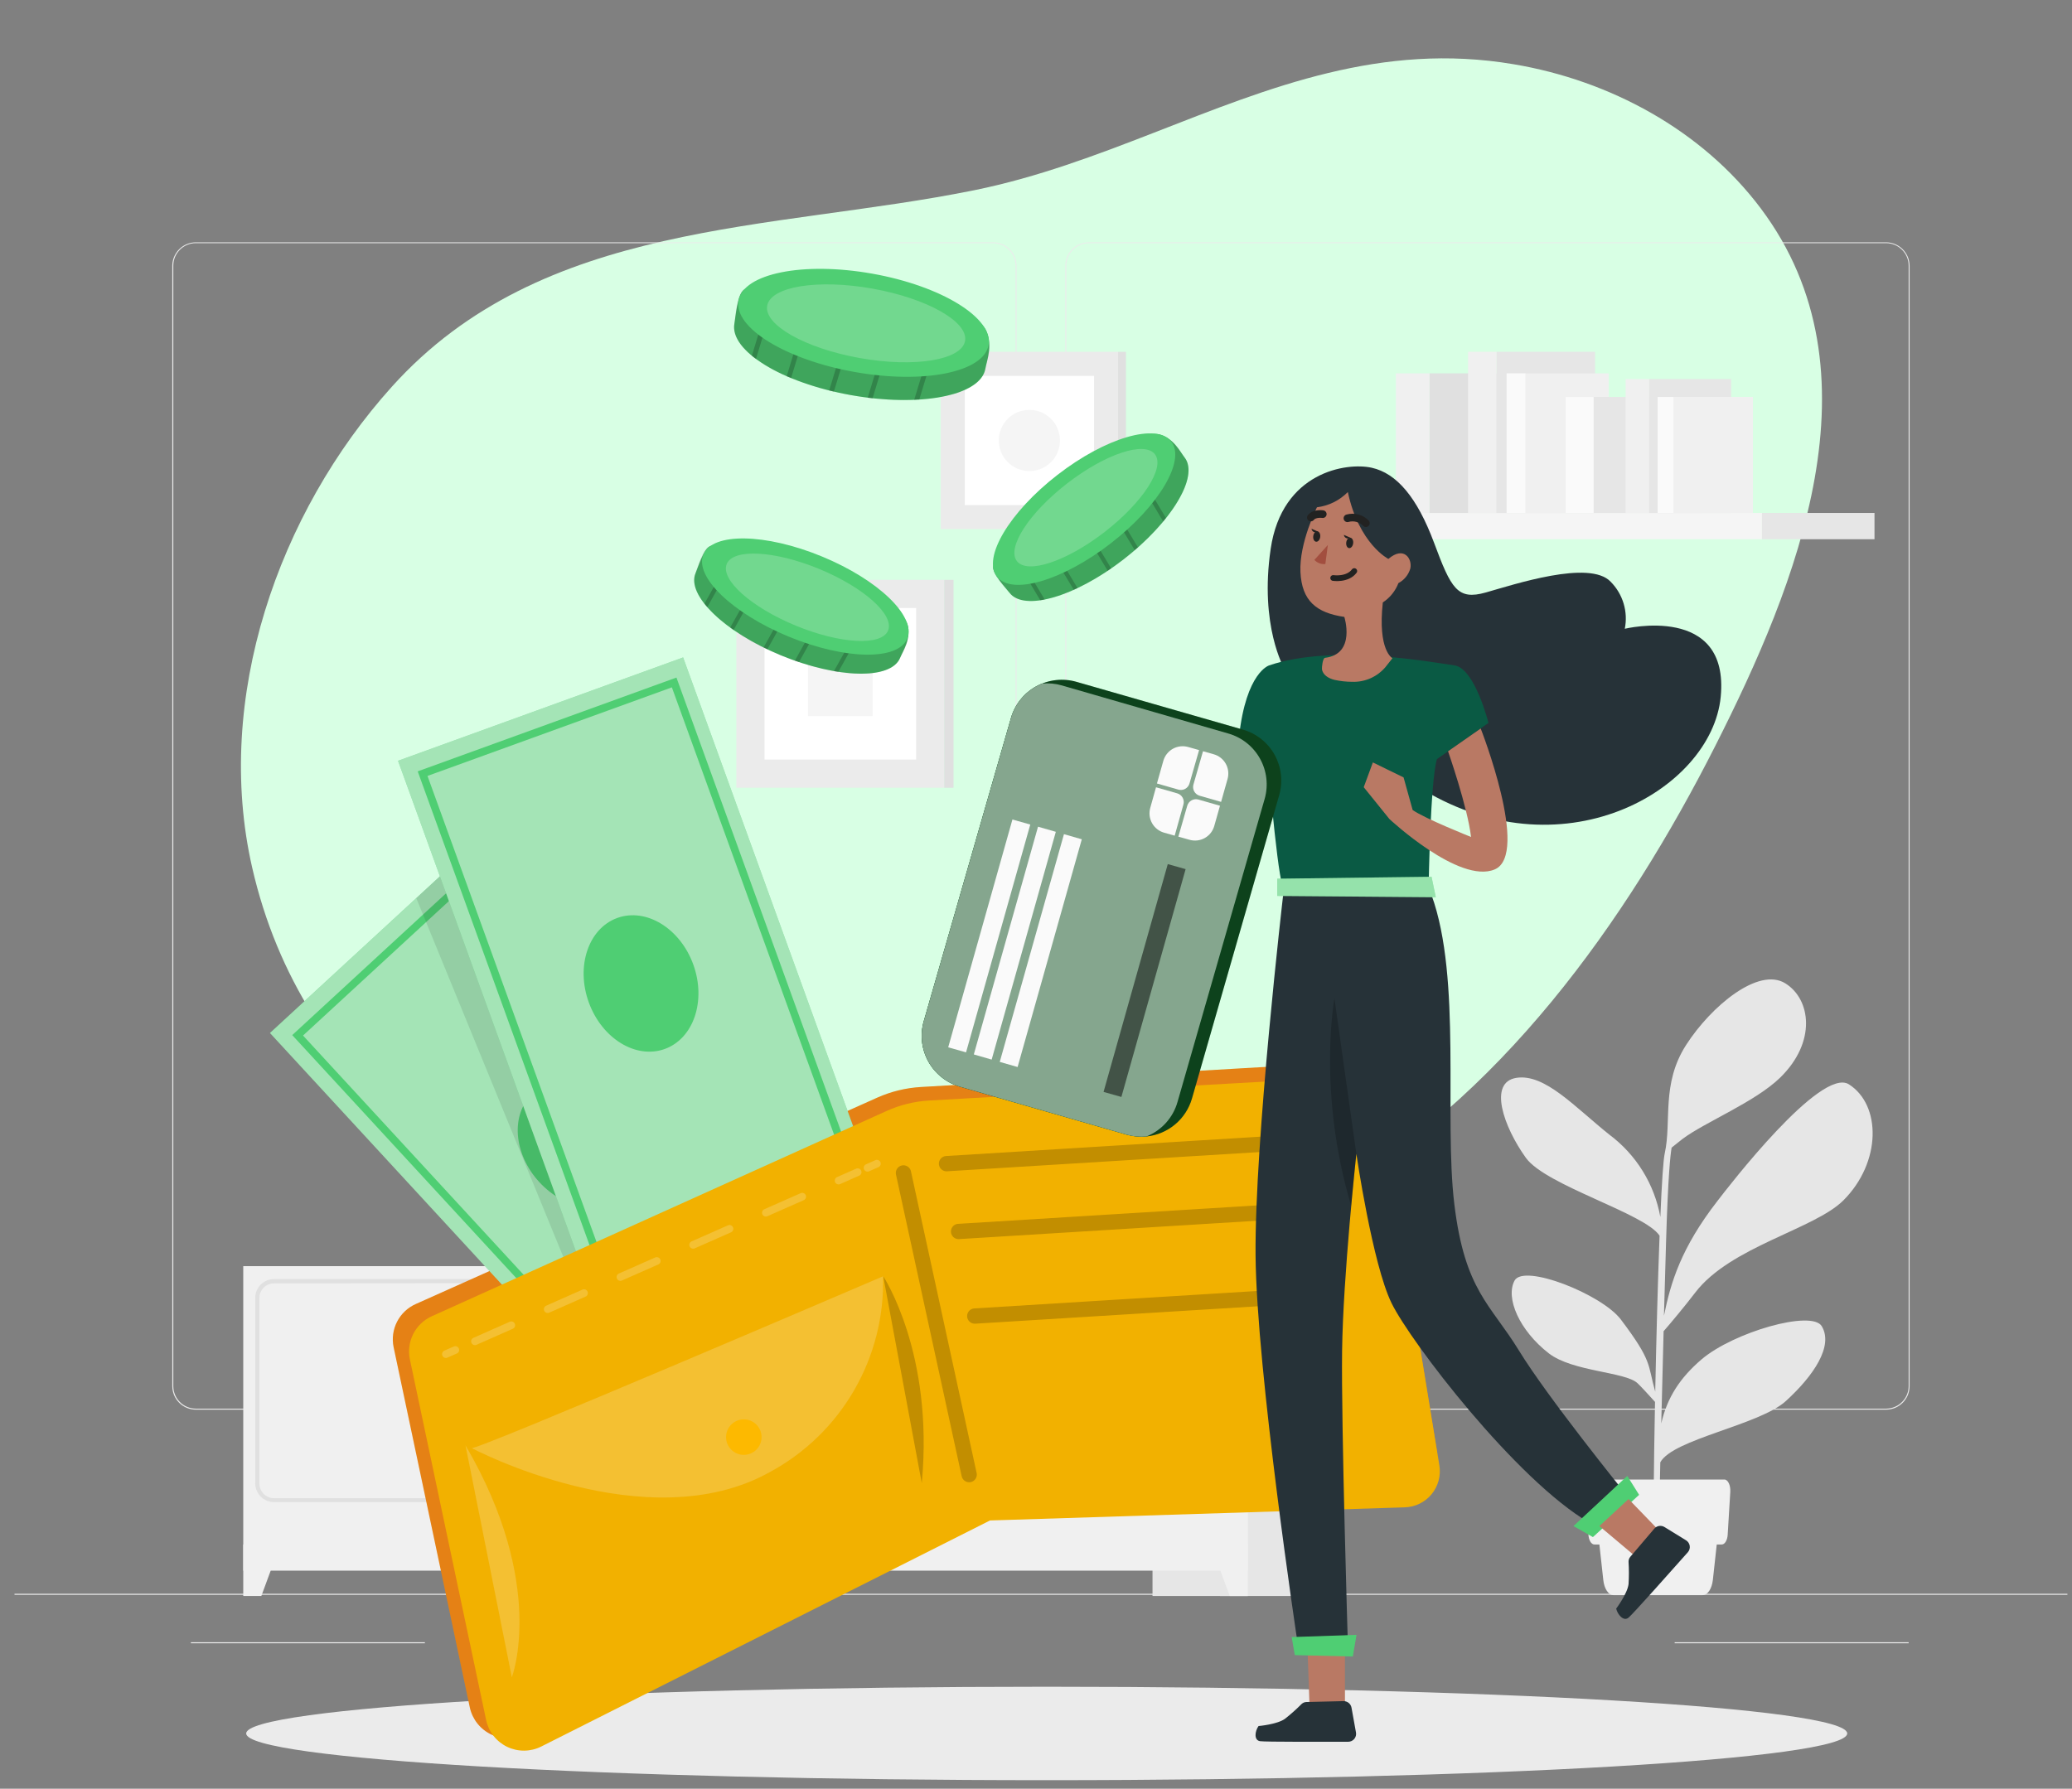<svg width="271" height="234" viewBox="0 0 271 234" fill="none" xmlns="http://www.w3.org/2000/svg">
<rect x="0" y="0" width="271" height="234" fill="#808080" stroke="none"/>
<g clip-path="url(#clip0_222_22022)">
<path d="M173.735 9.543C158.194 13.285 143.905 21.52 127.511 24.868C100.932 30.268 70.962 28.68 51.247 50.594C36.359 67.145 27.946 91.38 32.973 113.455C46.063 170.889 128.553 181.139 172.968 156.736C196.01 144.073 212.718 120.556 224.349 97.568C235.025 76.46 246.37 48.677 230.289 27.255C222.621 17.033 210.568 10.515 197.965 8.403C189.325 6.94 181.376 7.701 173.735 9.543Z" fill="#D8FFE4"/>
<path d="M271.899 208.496H1.899V208.631H271.899V208.496Z" fill="#EBEBEB"/>
<path d="M95.438 211.941H82.921V212.076H95.438V211.941Z" fill="#EBEBEB"/>
<path d="M249.635 214.836H219.033V214.971H249.635V214.836Z" fill="#EBEBEB"/>
<path d="M55.57 214.836H24.968V214.971H55.57V214.836Z" fill="#EBEBEB"/>
<path d="M129.88 184.412H25.611C24.794 184.411 24.012 184.085 23.434 183.507C22.857 182.929 22.533 182.145 22.533 181.329V34.756C22.54 33.944 22.868 33.168 23.444 32.595C24.02 32.023 24.799 31.701 25.611 31.7H129.88C130.698 31.7 131.482 32.025 132.06 32.603C132.638 33.181 132.963 33.966 132.963 34.783V181.329C132.963 182.146 132.638 182.931 132.06 183.509C131.482 184.087 130.698 184.412 129.88 184.412ZM25.611 31.808C24.83 31.809 24.082 32.121 23.53 32.673C22.978 33.226 22.668 33.975 22.668 34.756V181.329C22.668 182.11 22.978 182.859 23.53 183.411C24.082 183.964 24.83 184.275 25.611 184.277H129.88C130.661 184.274 131.409 183.963 131.962 183.41C132.514 182.858 132.825 182.11 132.828 181.329V34.756C132.825 33.975 132.514 33.227 131.962 32.675C131.409 32.122 130.661 31.811 129.88 31.808H25.611Z" fill="#EBEBEB"/>
<path d="M246.687 184.412H142.412C141.596 184.409 140.813 184.083 140.235 183.506C139.658 182.928 139.332 182.145 139.329 181.329V34.756C139.338 33.944 139.666 33.167 140.243 32.595C140.82 32.023 141.6 31.701 142.412 31.7H246.687C247.498 31.703 248.275 32.025 248.85 32.597C249.425 33.169 249.752 33.945 249.759 34.756V181.329C249.76 181.733 249.681 182.133 249.527 182.507C249.373 182.881 249.147 183.22 248.861 183.507C248.576 183.793 248.237 184.02 247.864 184.176C247.491 184.331 247.091 184.411 246.687 184.412ZM142.412 31.808C141.631 31.811 140.883 32.122 140.331 32.675C139.778 33.227 139.467 33.975 139.464 34.756V181.329C139.467 182.11 139.778 182.858 140.331 183.41C140.883 183.963 141.631 184.274 142.412 184.277H246.687C247.468 184.274 248.216 183.963 248.768 183.41C249.321 182.858 249.632 182.11 249.635 181.329V34.756C249.632 33.975 249.321 33.227 248.768 32.675C248.216 32.122 247.468 31.811 246.687 31.808H142.412Z" fill="#EBEBEB"/>
<path d="M172.037 165.636H159.568V208.788H172.037V165.636Z" fill="#E6E6E6"/>
<path d="M163.208 165.636H150.739V208.788H163.208V165.636Z" fill="#E6E6E6"/>
<path d="M160.843 208.788H163.208V202.048H158.354L160.843 208.788Z" fill="#F0F0F0"/>
<path d="M100.53 165.636H88.061V208.788H100.53V165.636Z" fill="#E6E6E6"/>
<path d="M163.214 165.636H98.468V205.472H163.214V165.636Z" fill="#F0F0F0"/>
<path d="M159.18 196.508H133.8C133.146 196.505 132.52 196.244 132.058 195.782C131.596 195.32 131.335 194.694 131.332 194.04V169.789C131.333 169.135 131.594 168.509 132.057 168.047C132.519 167.586 133.146 167.326 133.8 167.326H159.153C159.806 167.326 160.433 167.586 160.896 168.047C161.359 168.509 161.619 169.135 161.621 169.789V194.04C161.618 194.689 161.361 195.311 160.904 195.773C160.448 196.234 159.829 196.498 159.18 196.508ZM133.8 167.888C133.292 167.888 132.805 168.089 132.444 168.447C132.084 168.805 131.88 169.292 131.877 169.8V194.051C131.875 194.303 131.921 194.554 132.015 194.788C132.109 195.023 132.249 195.236 132.425 195.417C132.602 195.597 132.812 195.741 133.044 195.84C133.276 195.94 133.526 195.992 133.778 195.995H159.158C159.667 195.998 160.156 195.799 160.519 195.442C160.881 195.084 161.087 194.598 161.091 194.089V169.789C161.091 169.537 161.042 169.288 160.945 169.056C160.849 168.824 160.708 168.613 160.53 168.435C160.352 168.258 160.14 168.117 159.908 168.021C159.675 167.925 159.426 167.876 159.174 167.877L133.8 167.888Z" fill="#E0E0E0"/>
<path d="M127.849 196.508H102.469C101.815 196.505 101.189 196.244 100.727 195.782C100.265 195.32 100.004 194.694 100.001 194.04V169.789C100.002 169.135 100.263 168.509 100.726 168.047C101.188 167.586 101.815 167.326 102.469 167.326H127.849C128.502 167.326 129.129 167.586 129.592 168.047C130.055 168.509 130.315 169.135 130.317 169.789V194.04C130.315 194.694 130.055 195.321 129.592 195.784C129.13 196.246 128.503 196.507 127.849 196.508ZM102.469 167.888C102.217 167.887 101.968 167.936 101.736 168.032C101.503 168.128 101.292 168.268 101.114 168.446C100.936 168.624 100.794 168.835 100.698 169.067C100.601 169.299 100.552 169.548 100.552 169.8V194.051C100.552 194.303 100.601 194.552 100.698 194.785C100.794 195.017 100.935 195.229 101.113 195.407C101.291 195.585 101.503 195.726 101.735 195.822C101.968 195.918 102.217 195.968 102.469 195.968H127.849C128.357 195.967 128.845 195.764 129.205 195.405C129.565 195.046 129.768 194.559 129.771 194.051V169.789C129.768 169.281 129.565 168.795 129.204 168.436C128.844 168.078 128.357 167.877 127.849 167.877L102.469 167.888Z" fill="#E0E0E0"/>
<path d="M125.495 174.989C125.024 174.989 124.564 174.849 124.172 174.588C123.781 174.327 123.475 173.955 123.295 173.52C123.115 173.085 123.067 172.607 123.159 172.145C123.25 171.683 123.476 171.259 123.809 170.926C124.141 170.592 124.565 170.365 125.027 170.273C125.488 170.18 125.967 170.227 126.402 170.406C126.838 170.585 127.21 170.89 127.472 171.281C127.734 171.672 127.875 172.131 127.876 172.602C127.876 173.234 127.625 173.841 127.179 174.288C126.732 174.735 126.127 174.988 125.495 174.989Z" fill="#FAFAFA"/>
<path d="M136.176 174.989C135.705 174.992 135.244 174.856 134.85 174.597C134.457 174.338 134.149 173.968 133.966 173.534C133.783 173.1 133.732 172.621 133.821 172.159C133.91 171.696 134.134 171.27 134.464 170.935C134.795 170.6 135.218 170.37 135.679 170.275C136.141 170.18 136.62 170.224 137.056 170.401C137.492 170.579 137.866 170.881 138.131 171.271C138.395 171.661 138.538 172.12 138.541 172.591V172.64C138.534 173.264 138.282 173.859 137.84 174.299C137.397 174.738 136.8 174.986 136.176 174.989Z" fill="#FAFAFA"/>
<path d="M100.833 208.788H98.462V202.048H103.317L100.833 208.788Z" fill="#F0F0F0"/>
<path d="M96.561 165.636H84.093V208.788H96.561V165.636Z" fill="#E6E6E6"/>
<path d="M94.191 208.788H96.562V202.048H91.707L94.191 208.788Z" fill="#F0F0F0"/>
<path d="M96.561 165.636H31.815V205.472H96.561V165.636Z" fill="#F0F0F0"/>
<path d="M92.528 196.508H67.147C66.493 196.508 65.865 196.248 65.403 195.785C64.94 195.322 64.68 194.695 64.68 194.04V169.789C64.681 169.135 64.942 168.509 65.404 168.047C65.867 167.586 66.494 167.326 67.147 167.326H92.501C93.154 167.326 93.781 167.586 94.244 168.047C94.706 168.509 94.967 169.135 94.968 169.789V194.04C94.968 194.69 94.712 195.314 94.255 195.776C93.798 196.238 93.177 196.501 92.528 196.508ZM67.147 167.888C66.896 167.887 66.647 167.936 66.414 168.032C66.182 168.128 65.97 168.268 65.792 168.446C65.614 168.624 65.473 168.835 65.376 169.067C65.28 169.299 65.231 169.548 65.231 169.8V194.051C65.228 194.303 65.275 194.554 65.368 194.788C65.463 195.023 65.602 195.236 65.778 195.417C65.955 195.597 66.165 195.741 66.397 195.84C66.629 195.94 66.879 195.992 67.131 195.995H92.511C93.021 195.998 93.511 195.799 93.874 195.442C94.237 195.085 94.444 194.598 94.45 194.089V169.789C94.447 169.282 94.244 168.796 93.885 168.438C93.526 168.08 93.04 167.879 92.533 167.877L67.147 167.888Z" fill="#E0E0E0"/>
<path d="M61.197 196.508H35.85C35.195 196.508 34.567 196.248 34.105 195.785C33.642 195.322 33.382 194.695 33.382 194.04V169.789C33.382 169.465 33.446 169.144 33.57 168.845C33.694 168.546 33.876 168.274 34.105 168.046C34.334 167.817 34.606 167.636 34.906 167.512C35.205 167.389 35.526 167.326 35.85 167.326H61.197C61.521 167.326 61.842 167.389 62.141 167.512C62.441 167.636 62.713 167.817 62.942 168.046C63.171 168.274 63.353 168.546 63.477 168.845C63.601 169.144 63.665 169.465 63.665 169.789V194.04C63.664 194.694 63.403 195.321 62.941 195.784C62.478 196.246 61.851 196.507 61.197 196.508ZM35.85 167.888C35.598 167.887 35.348 167.935 35.115 168.03C34.882 168.126 34.67 168.266 34.491 168.444C34.312 168.622 34.17 168.833 34.074 169.066C33.977 169.298 33.927 169.548 33.927 169.8V194.051C33.924 194.303 33.971 194.554 34.065 194.788C34.159 195.023 34.298 195.236 34.475 195.417C34.651 195.597 34.862 195.741 35.094 195.84C35.326 195.94 35.576 195.992 35.828 195.995H61.208C61.46 195.996 61.71 195.947 61.943 195.851C62.176 195.755 62.389 195.614 62.567 195.435C62.746 195.257 62.887 195.046 62.984 194.813C63.081 194.58 63.13 194.33 63.13 194.078V169.778C63.13 169.526 63.081 169.277 62.984 169.044C62.887 168.811 62.745 168.6 62.567 168.422C62.388 168.245 62.176 168.104 61.943 168.009C61.71 167.913 61.46 167.865 61.208 167.866L35.85 167.888Z" fill="#E0E0E0"/>
<path d="M58.848 174.989C58.377 174.99 57.916 174.851 57.524 174.591C57.132 174.33 56.825 173.959 56.644 173.524C56.463 173.089 56.415 172.61 56.506 172.148C56.596 171.686 56.822 171.261 57.155 170.928C57.487 170.594 57.911 170.366 58.373 170.273C58.834 170.18 59.313 170.226 59.749 170.405C60.184 170.585 60.557 170.889 60.819 171.28C61.082 171.671 61.223 172.131 61.224 172.602C61.225 172.915 61.165 173.225 61.046 173.515C60.927 173.804 60.752 174.067 60.532 174.289C60.311 174.511 60.048 174.687 59.76 174.807C59.471 174.927 59.161 174.989 58.848 174.989Z" fill="#FAFAFA"/>
<path d="M69.529 174.989C69.058 174.992 68.597 174.856 68.204 174.597C67.81 174.338 67.502 173.968 67.319 173.534C67.136 173.1 67.086 172.621 67.174 172.159C67.263 171.696 67.487 171.27 67.818 170.935C68.149 170.6 68.572 170.37 69.033 170.275C69.494 170.18 69.973 170.224 70.409 170.401C70.846 170.579 71.22 170.881 71.484 171.271C71.749 171.661 71.891 172.12 71.895 172.591V172.64C71.888 173.264 71.635 173.859 71.193 174.299C70.751 174.738 70.153 174.986 69.529 174.989Z" fill="#FAFAFA"/>
<path d="M34.181 208.788H31.815V202.048H36.665L34.181 208.788Z" fill="#F0F0F0"/>
<path d="M146.231 46.021H123.032V69.219H146.231V46.021Z" fill="#EBEBEB"/>
<path d="M147.262 46.026H146.236V69.225H147.262V46.026Z" fill="#E0E0E0"/>
<path d="M143.093 49.169H126.181V66.082H143.093V49.169Z" fill="white"/>
<path d="M137.466 60.45C137.095 60.822 136.653 61.117 136.167 61.319C135.681 61.521 135.16 61.624 134.634 61.624C134.108 61.624 133.587 61.521 133.101 61.319C132.615 61.117 132.173 60.822 131.802 60.45C131.053 59.699 130.632 58.681 130.632 57.62C130.632 56.559 131.053 55.541 131.802 54.79C132.554 54.041 133.572 53.62 134.634 53.62C135.696 53.62 136.714 54.041 137.466 54.79C138.216 55.541 138.636 56.559 138.636 57.62C138.636 58.681 138.216 59.699 137.466 60.45Z" fill="#F5F5F5"/>
<path d="M123.507 75.85H96.308V103.05H123.507V75.85Z" fill="#EBEBEB"/>
<path d="M124.712 75.856H123.508V103.056H124.712V75.856Z" fill="#E0E0E0"/>
<path d="M119.825 79.539H99.996V99.367H119.825V79.539Z" fill="white"/>
<path d="M114.133 85.219H105.677V93.676H114.133V85.219Z" fill="#F5F5F5"/>
<path d="M245.169 67.102H230.443V70.542H245.169V67.102Z" fill="#E6E6E6"/>
<path d="M230.443 67.102H169.488V70.542H230.443V67.102Z" fill="#F5F5F5"/>
<path d="M204.124 48.84H186.963V67.108H204.124V48.84Z" fill="#E0E0E0"/>
<path d="M186.963 48.84H182.567V67.108H186.963V48.84Z" fill="#F0F0F0"/>
<path d="M208.622 46.021H195.732V67.102H208.622V46.021Z" fill="#E6E6E6"/>
<path d="M195.738 46.021H192.012V67.102H195.738V46.021Z" fill="#F0F0F0"/>
<path d="M210.404 48.84H199.534V67.108H210.404V48.84Z" fill="#F0F0F0"/>
<path d="M199.534 48.84H197.05V67.108H199.534V48.84Z" fill="#FAFAFA"/>
<path d="M222.684 51.928H208.428V67.102H222.684V51.928Z" fill="#E6E6E6"/>
<path d="M208.428 51.928H204.777V67.102H208.428V51.928Z" fill="#FAFAFA"/>
<path d="M226.421 49.59H215.713V67.108H226.421V49.59Z" fill="#E6E6E6"/>
<path d="M215.712 49.59H212.618V67.108H215.712V49.59Z" fill="#F0F0F0"/>
<path d="M229.267 51.928H218.866V67.102H229.267V51.928Z" fill="#F0F0F0"/>
<path d="M218.866 51.928H216.803V67.102H218.866V51.928Z" fill="#FAFAFA"/>
<path d="M221.728 169.087C226.34 163.06 237.318 160.819 241.114 157.018C246.082 152.034 246.061 144.555 241.827 141.855C238.155 139.511 225.973 155.355 224.606 157.137C219.881 163.233 218.515 167.753 217.63 172.132C217.732 168.412 217.829 164.988 217.91 162.353C218.164 153.751 218.483 150.981 218.634 150.133C219.174 149.712 219.746 149.231 220.092 148.972C223.04 146.774 229.574 144.155 232.841 140.964C237.615 136.298 236.843 130.704 233.495 128.635C230.001 126.475 223.813 131.6 220.535 136.692C217.257 141.784 218.656 146.666 217.738 150.862C217.543 151.693 217.343 154.842 217.16 159.21C216.382 154.905 214.001 151.055 210.496 148.437C205.976 144.83 202.072 140.434 198.346 141.001C194.62 141.568 196.645 147.384 199.572 151.467C202.196 155.101 215.151 158.73 217.057 161.651C216.83 167.591 216.631 175.07 216.49 182.058C215.47 178.45 216.172 178.148 211.987 172.608C209.503 169.324 199.297 165.264 198.087 167.532C196.877 169.8 198.719 174.055 202.569 177.041C205.674 179.449 212.537 179.444 214.163 180.94C214.535 181.285 215.783 182.625 216.463 183.397C216.296 191.918 216.226 199.44 216.307 202.011L216.976 202.038C216.944 201.373 217.019 197.037 217.154 191.297C218.828 188.246 230.114 186.437 233.576 183.283C237.215 179.962 239.829 176.085 238.268 173.488C236.967 171.328 226.723 174.265 222.527 177.851C219.752 180.238 218.056 182.792 217.279 186.216C217.37 182.306 217.484 178.116 217.586 174.147C218.44 173.18 220.346 170.896 221.728 169.087Z" fill="#E6E6E6"/>
<path d="M222.711 208.674H211.014C210.372 208.674 209.821 207.843 209.697 206.687L208.865 199.127H224.855L224.028 206.687C223.893 207.843 223.348 208.674 222.711 208.674Z" fill="#F0F0F0"/>
<path d="M225.189 202.048H208.53C208.131 202.048 207.796 201.508 207.753 200.763L207.413 195.169C207.359 194.31 207.72 193.549 208.19 193.549H225.535C225.999 193.549 226.361 194.299 226.307 195.169L225.967 200.763C225.929 201.497 225.589 202.048 225.189 202.048Z" fill="#F0F0F0"/>
<path d="M136.9 232.882C194.724 232.882 241.6 230.146 241.6 226.77C241.6 223.394 194.724 220.657 136.9 220.657C79.075 220.657 32.199 223.394 32.199 226.77C32.199 230.146 79.075 232.882 136.9 232.882Z" fill="#EBEBEB"/>
<path d="M117.724 86.067C116.531 88.967 109.506 88.767 102.145 85.732C94.785 82.698 89.779 77.886 90.973 74.986C91.254 74.317 92.053 71.806 92.852 71.46C95.595 70.299 100.817 72.907 106.471 75.24C111.736 77.4 117.757 78.81 118.691 81.666C119.253 83.405 118.065 85.241 117.724 86.067Z" fill="#4FCE73"/>
<path opacity="0.2" d="M118.691 81.666C119.139 83.94 118.151 85.031 117.724 86.067C117.298 87.104 116.05 87.784 114.306 88.022C114.088 88.059 113.868 88.084 113.647 88.098C112.31 88.176 110.968 88.106 109.646 87.887C109.457 87.887 109.268 87.828 109.073 87.795C107.522 87.517 105.993 87.123 104.5 86.618L103.96 86.434C103.36 86.224 102.745 85.992 102.129 85.738C101.513 85.484 100.93 85.198 100.352 84.944L99.856 84.707C98.494 84.033 97.182 83.265 95.93 82.406L95.487 82.093C94.394 81.32 93.392 80.425 92.501 79.425C92.366 79.274 92.242 79.128 92.123 78.977C90.962 77.508 90.503 76.104 90.962 74.987C91.264 74.268 91.912 71.811 92.841 71.455C93.983 71.133 95.192 71.133 96.335 71.455L96.875 71.585C99.575 72.276 102.977 73.815 106.449 75.246C110.542 76.936 115.386 78.691 117.762 80.716C117.903 80.835 118.039 80.961 118.167 81.094C118.357 81.27 118.532 81.462 118.691 81.666Z" fill="black"/>
<g opacity="0.2">
<path d="M97.145 71.12L96.897 71.574L92.512 79.42C92.377 79.269 92.253 79.123 92.134 78.972L96.346 71.444L96.675 70.861L97.145 71.12Z" fill="black"/>
</g>
<g opacity="0.2">
<path d="M100.461 74.322L95.941 82.422L95.498 82.109L99.991 74.074L100.461 74.322Z" fill="black"/>
</g>
<g opacity="0.2">
<path d="M108.771 78.966L104.5 86.618L103.96 86.434L108.28 78.68L108.771 78.966Z" fill="black"/>
</g>
<g opacity="0.2">
<path d="M104.904 76.806L100.363 84.944L99.866 84.706L104.435 76.52L104.904 76.806Z" fill="black"/>
</g>
<g opacity="0.2">
<path d="M113.809 80.446L109.646 87.887C109.457 87.887 109.268 87.828 109.073 87.795L113.334 80.176L113.809 80.446Z" fill="black"/>
</g>
<path d="M118.658 83.54C117.465 86.44 110.526 86.326 103.16 83.286C95.794 80.246 90.794 75.44 91.993 72.54C93.192 69.64 100.125 69.759 107.491 72.794C114.857 75.829 119.852 80.624 118.658 83.54Z" fill="#4FCE73"/>
<path opacity="0.2" d="M116.153 82.487C115.31 84.534 109.9 84.247 104.073 81.844C98.246 79.441 94.207 75.829 95.05 73.782C95.892 71.736 101.303 72.022 107.135 74.425C112.967 76.828 117.001 80.44 116.153 82.487Z" fill="white"/>
<path d="M154.941 59.856C156.863 62.334 153.202 68.334 146.9 73.21C140.598 78.086 133.94 80.03 132.023 77.53C131.58 76.957 129.787 75.04 129.895 74.144C130.257 71.19 135.112 67.961 139.95 64.213C144.454 60.725 148.66 56.2 151.603 56.81C153.391 57.204 154.395 59.154 154.941 59.856Z" fill="#4FCE73"/>
<path opacity="0.2" d="M151.604 56.832C153.802 57.577 154.255 58.992 154.941 59.856C155.627 60.72 155.6 62.161 154.941 63.798C154.865 63.998 154.774 64.197 154.676 64.403C154.085 65.603 153.36 66.733 152.516 67.772C152.403 67.923 152.279 68.069 152.155 68.22C151.139 69.431 150.034 70.565 148.85 71.612L148.434 71.973C147.953 72.389 147.446 72.805 146.922 73.21C146.398 73.615 145.874 73.998 145.345 74.36C145.199 74.468 145.043 74.571 144.897 74.673C143.635 75.52 142.314 76.274 140.944 76.93C140.777 77.017 140.615 77.087 140.458 77.163C139.241 77.726 137.964 78.15 136.651 78.426C136.457 78.469 136.268 78.502 136.079 78.529C134.227 78.804 132.779 78.529 132.04 77.552C131.564 76.936 129.755 75.148 129.912 74.171C130.194 73.016 130.795 71.962 131.645 71.131C131.764 70.996 131.894 70.861 132.029 70.721C133.978 68.701 136.997 66.535 139.967 64.24C143.471 61.541 147.403 58.198 150.335 57.15C150.512 57.085 150.692 57.029 150.875 56.983C151.114 56.915 151.357 56.864 151.604 56.832Z" fill="black"/>
<g opacity="0.2">
<path d="M131.742 70.278L132.012 70.72L136.635 78.426C136.44 78.469 136.251 78.502 136.062 78.529L131.629 71.12L131.283 70.58L131.742 70.278Z" fill="black"/>
</g>
<g opacity="0.2">
<path d="M136.166 68.992L140.928 76.93C140.761 77.017 140.599 77.087 140.442 77.163L135.701 69.268L136.166 68.992Z" fill="black"/>
</g>
<g opacity="0.2">
<path d="M144.325 64.1L148.834 71.617L148.418 71.979L143.86 64.375L144.325 64.1Z" fill="black"/>
</g>
<g opacity="0.2">
<path d="M140.534 66.373L145.329 74.36C145.184 74.468 145.027 74.571 144.881 74.673L140.064 66.649L140.534 66.373Z" fill="black"/>
</g>
<g opacity="0.2">
<path d="M148.116 60.455L152.501 67.772C152.387 67.923 152.263 68.069 152.139 68.22L147.651 60.736L148.116 60.455Z" fill="black"/>
</g>
<path d="M145.266 71.091C151.563 66.213 155.113 60.249 153.193 57.772C151.274 55.294 144.613 57.239 138.315 62.117C132.017 66.995 128.468 72.958 130.387 75.436C132.307 77.914 138.968 75.969 145.266 71.091Z" fill="#4FCE73"/>
<path opacity="0.2" d="M144.485 69.588C149.469 65.727 152.41 61.177 151.053 59.425C149.696 57.673 144.555 59.383 139.571 63.244C134.587 67.104 131.646 71.654 133.003 73.406C134.36 75.158 139.5 73.448 144.485 69.588Z" fill="white"/>
<path d="M128.876 48.246C128.26 51.799 120.29 53.3 111.261 51.68C102.232 50.06 95.422 45.886 96.054 42.333C96.2 41.506 96.454 38.499 97.302 37.899C100.104 35.923 106.617 37.575 113.55 38.806C120.03 39.957 127.121 40.048 128.876 43.035C129.939 44.871 129.054 47.23 128.876 48.246Z" fill="#4FCE73"/>
<path opacity="0.2" d="M128.875 43.04C129.955 45.492 129.096 46.955 128.875 48.229C128.654 49.504 127.417 50.568 125.516 51.27C125.284 51.361 125.041 51.437 124.793 51.513C123.306 51.931 121.777 52.182 120.235 52.263C120.014 52.263 119.798 52.263 119.571 52.301C117.754 52.368 115.935 52.301 114.128 52.101L113.496 52.02C112.767 51.928 112.016 51.82 111.266 51.685C110.515 51.55 109.786 51.399 109.068 51.232C108.863 51.189 108.657 51.135 108.452 51.086C106.756 50.667 105.092 50.126 103.473 49.466C103.274 49.39 103.085 49.304 102.896 49.228C101.475 48.624 100.128 47.861 98.878 46.955C98.689 46.82 98.516 46.685 98.338 46.545C96.664 45.178 95.805 43.71 96.048 42.343C96.21 41.458 96.34 38.563 97.29 37.91C98.241 37.257 99.602 37.051 101.222 37.046H101.87C105.11 37.154 109.284 38.056 113.544 38.812C118.566 39.708 124.447 40.491 127.611 42.187C127.797 42.285 127.977 42.393 128.151 42.511C128.406 42.668 128.648 42.845 128.875 43.04Z" fill="black"/>
<g opacity="0.2">
<path d="M102.048 36.495L101.875 37.062L98.873 46.966C98.684 46.831 98.511 46.696 98.333 46.555L101.217 37.057L101.443 36.317L102.048 36.495Z" fill="black"/>
</g>
<g opacity="0.2">
<path d="M106.563 39.26L103.468 49.461C103.269 49.385 103.08 49.299 102.891 49.223L105.969 39.071L106.563 39.26Z" fill="black"/>
</g>
<g opacity="0.2">
<path d="M117.054 42.457L114.122 52.117L113.49 52.036L116.455 42.273L117.054 42.457Z" fill="black"/>
</g>
<g opacity="0.2">
<path d="M112.179 40.977L109.063 51.237C108.858 51.194 108.652 51.14 108.447 51.091L111.579 40.783L112.179 40.977Z" fill="black"/>
</g>
<g opacity="0.2">
<path d="M123.086 42.878L120.23 52.279C120.008 52.279 119.792 52.279 119.565 52.317L122.487 42.7L123.086 42.878Z" fill="black"/>
</g>
<path d="M129.296 45.143C129.928 41.59 123.119 37.407 114.087 35.8C105.055 34.193 97.221 35.77 96.589 39.323C95.957 42.876 102.766 47.059 111.798 48.666C120.83 50.273 128.664 48.696 129.296 45.143Z" fill="#4FCE73"/>
<path opacity="0.2" d="M126.222 44.6C126.668 42.09 121.237 39.024 114.09 37.752C106.944 36.48 100.788 37.484 100.341 39.995C99.894 42.505 105.326 45.571 112.473 46.843C119.619 48.115 125.775 47.111 126.222 44.6Z" fill="white"/>
<path d="M176.016 138.96L120.445 142.2C118.482 142.316 116.555 142.784 114.758 143.583L54.397 170.583C53.338 171.048 52.471 171.863 51.94 172.891C51.409 173.919 51.247 175.098 51.481 176.231L61.455 223.4C61.624 224.16 61.964 224.87 62.449 225.478C62.935 226.086 63.553 226.575 64.256 226.908C64.96 227.24 65.73 227.407 66.508 227.397C67.286 227.386 68.051 227.197 68.745 226.845L128.323 197.102L183.338 195.261C184.015 195.243 184.681 195.08 185.29 194.785C185.9 194.49 186.439 194.068 186.873 193.548C187.307 193.028 187.625 192.421 187.806 191.769C187.987 191.116 188.027 190.433 187.923 189.763L180.563 144.598C180.179 142.265 178.408 138.89 176.016 138.96Z" fill="#FE8F17"/>
<path opacity="0.1" d="M176.016 138.96L120.445 142.2C118.482 142.316 116.555 142.784 114.758 143.583L54.397 170.583C53.338 171.048 52.471 171.863 51.94 172.891C51.409 173.919 51.247 175.098 51.481 176.231L61.455 223.4C61.624 224.16 61.964 224.87 62.449 225.478C62.935 226.086 63.553 226.575 64.256 226.908C64.96 227.24 65.73 227.407 66.508 227.397C67.286 227.386 68.051 227.197 68.745 226.845L128.323 197.102L183.338 195.261C184.015 195.243 184.681 195.08 185.29 194.785C185.9 194.49 186.439 194.068 186.873 193.548C187.307 193.028 187.625 192.421 187.806 191.769C187.987 191.116 188.027 190.433 187.923 189.763L180.563 144.598C180.179 142.265 178.408 138.89 176.016 138.96Z" fill="black"/>
<path d="M64.474 108.247L35.31 135.13L87.645 191.904L116.808 165.021L64.474 108.247Z" fill="#4FCE73"/>
<path opacity="0.5" d="M116.8 165.026L87.635 191.907L35.309 135.137L54.446 117.495L64.474 108.25L66.143 110.065L116.8 165.026Z" fill="#FAFAFA"/>
<path d="M64.66 111.718L38.928 135.439L87.88 188.543L113.613 164.823L64.66 111.718Z" stroke="#4FCE73" stroke-miterlimit="10"/>
<path d="M82.061 156.418C85.012 153.697 84.639 148.491 81.227 144.79C77.815 141.088 72.656 140.293 69.705 143.014C66.753 145.734 67.126 150.941 70.538 154.642C73.95 158.344 79.109 159.139 82.061 156.418Z" fill="#4FCE73"/>
<path opacity="0.1" d="M87.327 168.865L76.964 172.446L54.446 117.495L64.474 108.25L66.143 110.065L87.327 168.865Z" fill="black"/>
<path d="M89.346 86.005L52.059 99.525L78.379 172.115L115.666 158.595L89.346 86.005Z" fill="#4FCE73"/>
<path opacity="0.5" d="M89.346 86.005L52.059 99.525L78.379 172.115L115.666 158.595L89.346 86.005Z" fill="#FAFAFA"/>
<path d="M88.174 89.278L55.273 101.208L79.892 169.108L112.793 157.178L88.174 89.278Z" stroke="#4FCE73" stroke-miterlimit="10"/>
<path d="M86.95 137.225C90.724 135.857 92.392 130.911 90.676 126.178C88.96 121.446 84.509 118.718 80.735 120.087C76.962 121.455 75.293 126.401 77.01 131.134C78.725 135.866 83.176 138.594 86.95 137.225Z" fill="#4FCE73"/>
<path d="M176.379 140.877L121.569 143.966C119.626 144.072 117.719 144.539 115.947 145.343L56.471 172.192C55.424 172.665 54.569 173.482 54.049 174.507C53.529 175.532 53.373 176.704 53.609 177.829L63.583 225.02C63.744 225.775 64.076 226.483 64.553 227.09C65.03 227.696 65.639 228.186 66.335 228.52C67.031 228.854 67.794 229.024 68.565 229.018C69.337 229.011 70.097 228.828 70.787 228.481L129.485 198.906L183.744 197.188C184.416 197.167 185.075 197.003 185.678 196.706C186.282 196.41 186.815 195.988 187.242 195.47C187.669 194.951 187.981 194.347 188.156 193.698C188.331 193.049 188.366 192.371 188.259 191.707L180.877 146.547C180.493 144.193 178.744 140.812 176.379 140.877Z" fill="#F2B100"/>
<path opacity="0.2" d="M123.799 152.228L170.827 149.334" stroke="black" stroke-width="2" stroke-linecap="round" stroke-linejoin="round"/>
<path opacity="0.2" d="M118.166 153.443L126.757 192.906" stroke="black" stroke-width="2" stroke-linecap="round" stroke-linejoin="round"/>
<path opacity="0.2" d="M60.883 189.072L66.942 219.426C66.942 219.426 71.586 207.384 60.883 189.072Z" fill="#FAFAFA"/>
<path opacity="0.2" d="M61.677 189.429C61.887 189.969 115.493 166.965 115.493 166.965C115.638 172.18 114.334 177.334 111.726 181.852C109.118 186.371 105.308 190.078 100.719 192.561C84.584 201.606 61.677 189.429 61.677 189.429Z" fill="#FAFAFA"/>
<path d="M97.284 190.325C98.566 190.325 99.606 189.285 99.606 188.003C99.606 186.721 98.566 185.681 97.284 185.681C96.001 185.681 94.962 186.721 94.962 188.003C94.962 189.285 96.001 190.325 97.284 190.325Z" fill="#FDB900"/>
<path opacity="0.2" d="M115.521 166.965C115.521 166.965 122.168 176.971 120.559 194.013L115.521 166.965Z" fill="black"/>
<g opacity="0.2">
<path d="M58.318 177.149L59.555 176.604" stroke="#FAFAFA" stroke-linecap="round" stroke-linejoin="round"/>
<path d="M62.12 175.47L112.178 153.34" stroke="#FAFAFA" stroke-linecap="round" stroke-linejoin="round" stroke-dasharray="5.2 5.2"/>
<path d="M113.463 152.773L114.694 152.228" stroke="#FAFAFA" stroke-linecap="round" stroke-linejoin="round"/>
</g>
<path opacity="0.2" d="M125.375 161.1L172.404 158.2" stroke="black" stroke-width="2" stroke-linecap="round" stroke-linejoin="round"/>
<path opacity="0.2" d="M127.492 172.165L174.521 169.265" stroke="black" stroke-width="2" stroke-linecap="round" stroke-linejoin="round"/>
<path d="M164.212 93.562C164.212 93.562 163.029 106.161 158.348 107.246C155.448 107.872 152.425 107.57 149.708 106.382L145.901 103.455L144.043 109.935C144.043 109.935 146.073 112.695 150.312 110.783C150.312 110.783 157.872 114.109 162.052 110.783C166.232 107.457 167.571 98.331 167.571 98.331L164.212 93.562Z" fill="#B97964"/>
<path d="M167.976 87.46C167.976 87.46 164.709 81.893 166.194 71.8C167.679 61.708 176.14 60.46 179.407 61.189C182.674 61.918 185.347 65.056 187.572 71.028C189.797 77.001 190.618 78.556 194.328 77.508C198.037 76.461 207.909 73.188 210.657 76.099C211.448 76.894 212.03 77.871 212.353 78.945C212.677 80.019 212.73 81.156 212.509 82.255C212.509 82.255 226.242 78.918 225.054 91.165C223.866 103.412 204.048 114.844 185.196 102.742C166.345 90.641 167.976 87.46 167.976 87.46Z" fill="#263238"/>
<path d="M167.824 117.101C167.824 117.101 164.093 149.193 164.217 164.243C164.341 179.293 169.687 214.76 169.687 214.76H176.28C176.28 214.76 175.411 186.399 175.535 176.695C175.659 166.992 177.398 150.937 177.398 150.937C177.398 150.937 179.51 165.366 181.999 170.464C184.488 175.561 198.296 193.603 207.876 199.203L212.353 195.093C212.353 195.093 202.4 182.781 198.669 176.685C194.938 170.588 191.584 168.86 190.213 157.52C188.841 146.18 191.211 128.041 187.232 117.096L167.824 117.101Z" fill="#263238"/>
<path opacity="0.2" d="M177.399 150.937L174.532 130.596C174.532 130.596 172.269 142.821 176.724 157.752L177.399 150.937Z" fill="black"/>
<path d="M171.043 216.558L171.264 222.86L175.687 223.227L175.908 222.639V216.115L171.043 216.558Z" fill="#B97964"/>
<path d="M168.942 214.161L169.347 216.52L176.94 216.704L177.42 213.869L168.942 214.161Z" fill="#4FCE73"/>
<path d="M205.797 199.64L212.833 193.084L214.383 195.552L208.34 201.082L205.797 199.64Z" fill="#4FCE73"/>
<path d="M209.188 199.64L213.832 203.55L216.813 200.045L213.001 196.103L209.188 199.64Z" fill="#B97964"/>
<path d="M217.715 199.775L220.523 201.503C220.651 201.582 220.76 201.688 220.843 201.813C220.926 201.939 220.98 202.081 221.002 202.229C221.024 202.378 221.014 202.53 220.971 202.674C220.928 202.818 220.855 202.951 220.755 203.064C218.719 205.364 213.519 211.207 213.001 211.617C212.358 212.157 211.581 211.25 211.381 210.44C211.381 210.44 212.855 208.485 213.001 207.232C213.062 206.265 213.062 205.295 213.001 204.327C212.989 204.085 213.071 203.848 213.228 203.663L216.365 199.98C216.527 199.788 216.753 199.662 217.002 199.624C217.25 199.586 217.503 199.64 217.715 199.775Z" fill="#263238"/>
<path d="M176.767 223.4L177.35 226.64C177.377 226.788 177.371 226.94 177.333 227.086C177.295 227.232 177.225 227.367 177.129 227.483C177.033 227.599 176.912 227.692 176.776 227.756C176.64 227.82 176.491 227.854 176.341 227.855C173.268 227.855 165.449 227.887 164.795 227.779C163.98 227.644 164.126 226.478 164.606 225.798C164.606 225.798 167.042 225.592 168.062 224.853C168.822 224.257 169.543 223.615 170.222 222.93C170.396 222.76 170.628 222.662 170.87 222.655L175.703 222.541C175.954 222.532 176.2 222.614 176.396 222.772C176.591 222.93 176.723 223.153 176.767 223.4Z" fill="#263238"/>
<path d="M187.94 99.303L194.679 94.572C194.679 94.572 192.886 87.401 190.229 87.045C187.573 86.688 174.386 84.177 166 87.045C166 87.045 162.986 87.903 162.058 96.365L165.643 97.51C165.643 97.51 166.928 113.353 167.722 115.794H186.86C186.86 115.794 187.076 102.17 187.94 99.303Z" fill="#0A5A44"/>
<path d="M189.392 98.282C189.392 98.282 191.946 105.572 192.4 109.492C192.4 109.492 186.33 107.073 184.764 105.966L183.576 101.7L179.559 99.74L178.365 102.98L181.719 107.138C181.719 107.138 190.861 115.692 195.494 113.737C200.127 111.782 193.663 95.301 193.663 95.301L189.392 98.282Z" fill="#B97964"/>
<path d="M172.247 66.363C172.247 66.363 169.909 71.028 170.087 74.824C170.265 78.621 172.182 80.17 175.827 80.705C175.827 80.705 177.382 85.565 173.3 86.056C172.987 86.094 172.879 87.331 172.9 87.531C173.008 88.319 173.791 88.751 174.52 88.935C175.288 89.105 176.072 89.192 176.858 89.194C177.684 89.222 178.506 89.062 179.261 88.727C180.016 88.391 180.684 87.888 181.216 87.255C181.303 87.153 182.123 86.105 182.123 86.105C182.123 86.105 180.174 85.138 180.86 78.81C181.79 78.204 182.505 77.319 182.901 76.282C183.274 76.085 183.603 75.815 183.87 75.489C184.137 75.162 184.336 74.786 184.456 74.382C184.748 73.118 183.63 71.368 181.589 73.118C181.589 73.118 177.744 71.174 176.286 64.365C175.205 65.469 173.781 66.174 172.247 66.363Z" fill="#B97964"/>
<path d="M173.344 73.787L173.673 71.293L171.907 73.248C172.089 73.441 172.314 73.591 172.563 73.685C172.812 73.778 173.079 73.813 173.344 73.787Z" fill="#A24E3F"/>
<path d="M174.369 75.613C174.369 75.613 176.232 75.899 177.129 74.706" stroke="#222221" stroke-width="0.75" stroke-linecap="round" stroke-linejoin="round"/>
<path d="M176.232 67.799C176.655 67.679 177.103 67.675 177.528 67.788C177.953 67.901 178.339 68.127 178.646 68.442" stroke="#222221" stroke-linecap="round" stroke-linejoin="round"/>
<path d="M173.009 67.259C173.009 67.259 171.929 67.091 171.448 67.702" stroke="#222221" stroke-linecap="round" stroke-linejoin="round"/>
<path d="M176.983 71.082C176.934 71.46 176.691 71.736 176.443 71.703C176.195 71.671 176.027 71.341 176.076 70.963C176.124 70.585 176.367 70.31 176.616 70.342C176.864 70.375 177.032 70.704 176.983 71.082Z" fill="#222221"/>
<path d="M172.673 70.246C172.721 69.871 172.557 69.54 172.306 69.507C172.054 69.475 171.811 69.752 171.762 70.128C171.713 70.504 171.878 70.835 172.129 70.867C172.38 70.9 172.624 70.622 172.673 70.246Z" fill="#222221"/>
<path d="M176.621 70.342L175.768 69.97C175.779 70.063 175.814 70.152 175.87 70.227C175.927 70.303 176.001 70.362 176.088 70.4C176.174 70.438 176.268 70.452 176.362 70.442C176.455 70.432 176.545 70.398 176.621 70.342Z" fill="#222221"/>
<path d="M172.387 69.543L171.534 69.171C171.545 69.264 171.581 69.353 171.637 69.428C171.693 69.504 171.768 69.563 171.854 69.601C171.94 69.638 172.035 69.653 172.128 69.643C172.222 69.633 172.311 69.598 172.387 69.543Z" fill="#222221"/>
<path d="M167.053 114.952V117.204L187.789 117.376L187.233 114.698L167.053 114.952Z" fill="#4FCE73"/>
<path opacity="0.4" d="M167.053 114.952V117.204L187.789 117.376L187.233 114.698L167.053 114.952Z" fill="white"/>
<path d="M167.307 104.022L155.902 143.691C155.523 145.019 154.754 146.203 153.695 147.091C152.637 147.978 151.336 148.528 149.962 148.669C149.087 148.753 148.204 148.672 147.359 148.432L125.559 142.162C123.797 141.654 122.308 140.467 121.419 138.863C120.531 137.258 120.314 135.367 120.818 133.603L132.228 93.924C132.738 92.164 133.924 90.678 135.528 89.791C137.131 88.905 139.02 88.69 140.782 89.194L162.598 95.458C164.356 95.972 165.839 97.162 166.722 98.767C167.604 100.372 167.815 102.262 167.307 104.022Z" fill="#105323"/>
<path opacity="0.2" d="M167.307 104.022L155.902 143.691C155.523 145.019 154.754 146.203 153.695 147.091C152.637 147.978 151.336 148.528 149.962 148.669C149.087 148.753 148.204 148.672 147.359 148.432L125.559 142.162C123.797 141.654 122.308 140.467 121.419 138.863C120.531 137.258 120.314 135.367 120.818 133.603L132.228 93.924C132.738 92.164 133.924 90.678 135.528 89.791C137.131 88.905 139.02 88.69 140.782 89.194L162.598 95.458C164.356 95.972 165.839 97.162 166.722 98.767C167.604 100.372 167.815 102.262 167.307 104.022Z" fill="black"/>
<path d="M165.411 104.492L154.006 144.166C153.718 145.176 153.203 146.106 152.5 146.887C151.797 147.667 150.925 148.277 149.951 148.669C149.076 148.753 148.193 148.672 147.348 148.432L125.559 142.162C123.797 141.654 122.308 140.467 121.419 138.863C120.531 137.258 120.314 135.367 120.818 133.603L132.228 93.924C132.517 92.916 133.032 91.987 133.735 91.208C134.438 90.429 135.31 89.822 136.284 89.431C137.158 89.342 138.042 89.423 138.886 89.669L160.659 95.96C162.418 96.465 163.906 97.646 164.796 99.245C165.687 100.844 165.908 102.731 165.411 104.492Z" fill="#105323"/>
<path opacity="0.5" d="M165.411 104.492L154.006 144.166C153.718 145.176 153.203 146.106 152.5 146.887C151.797 147.667 150.925 148.277 149.951 148.669C149.076 148.753 148.193 148.672 147.348 148.432L125.559 142.162C123.797 141.654 122.308 140.467 121.419 138.863C120.531 137.258 120.314 135.367 120.818 133.603L132.228 93.924C132.517 92.916 133.032 91.987 133.735 91.208C134.438 90.429 135.31 89.822 136.284 89.431C137.158 89.342 138.042 89.423 138.886 89.669L160.659 95.96C162.418 96.465 163.906 97.646 164.796 99.245C165.687 100.844 165.908 102.731 165.411 104.492Z" fill="#FAFAFA"/>
<path d="M134.751 107.866L132.417 107.208L124.017 137.01L126.351 137.668L134.751 107.866Z" fill="#FAFAFA"/>
<path d="M129.701 138.615L127.368 137.94L135.765 108.148L138.093 108.817L129.701 138.615Z" fill="#FAFAFA"/>
<path d="M133.093 139.587L130.76 138.917L139.157 109.125L141.49 109.795L133.093 139.587Z" fill="#FAFAFA"/>
<path opacity="0.5" d="M155.069 113.699L152.735 113.041L144.336 142.844L146.669 143.502L155.069 113.699Z" fill="black"/>
<path d="M154.773 105.275L153.639 109.32L152.257 108.931C151.587 108.741 151.02 108.293 150.68 107.686C150.34 107.078 150.254 106.361 150.442 105.691L151.198 102.991L153.99 103.79C154.291 103.883 154.542 104.092 154.689 104.37C154.836 104.649 154.866 104.974 154.773 105.275Z" fill="#FAFAFA"/>
<path d="M154.109 103.293L151.317 102.494L152.154 99.535C152.248 99.203 152.406 98.892 152.619 98.622C152.833 98.351 153.097 98.125 153.398 97.956C153.699 97.788 154.03 97.68 154.373 97.64C154.715 97.599 155.062 97.627 155.394 97.72L156.831 98.125L155.578 102.483C155.536 102.634 155.465 102.775 155.368 102.897C155.271 103.02 155.151 103.122 155.014 103.198C154.877 103.273 154.727 103.32 154.571 103.337C154.416 103.353 154.259 103.338 154.109 103.293Z" fill="#FAFAFA"/>
<path d="M156.755 104.6L159.563 105.405L158.818 108.045C158.726 108.378 158.569 108.689 158.356 108.961C158.142 109.232 157.878 109.459 157.576 109.628C157.275 109.797 156.943 109.904 156.6 109.944C156.257 109.983 155.91 109.955 155.578 109.86L154.12 109.449L155.281 105.41C155.324 105.26 155.396 105.119 155.494 104.997C155.591 104.874 155.712 104.773 155.849 104.697C155.986 104.622 156.137 104.574 156.292 104.558C156.448 104.541 156.605 104.555 156.755 104.6Z" fill="#FAFAFA"/>
<path d="M160.556 101.9L159.709 104.902L156.901 104.098C156.6 104.01 156.346 103.807 156.194 103.533C156.043 103.259 156.005 102.936 156.091 102.634L157.343 98.276L158.742 98.671C159.073 98.764 159.383 98.921 159.653 99.133C159.924 99.346 160.15 99.61 160.318 99.909C160.487 100.209 160.594 100.539 160.635 100.881C160.676 101.222 160.649 101.569 160.556 101.9Z" fill="#FAFAFA"/>
</g>
<defs>
<clipPath id="clip0_222_22022">
<rect width="270" height="234" fill="white" transform="translate(0.399)"/>
</clipPath>
</defs>
</svg>
